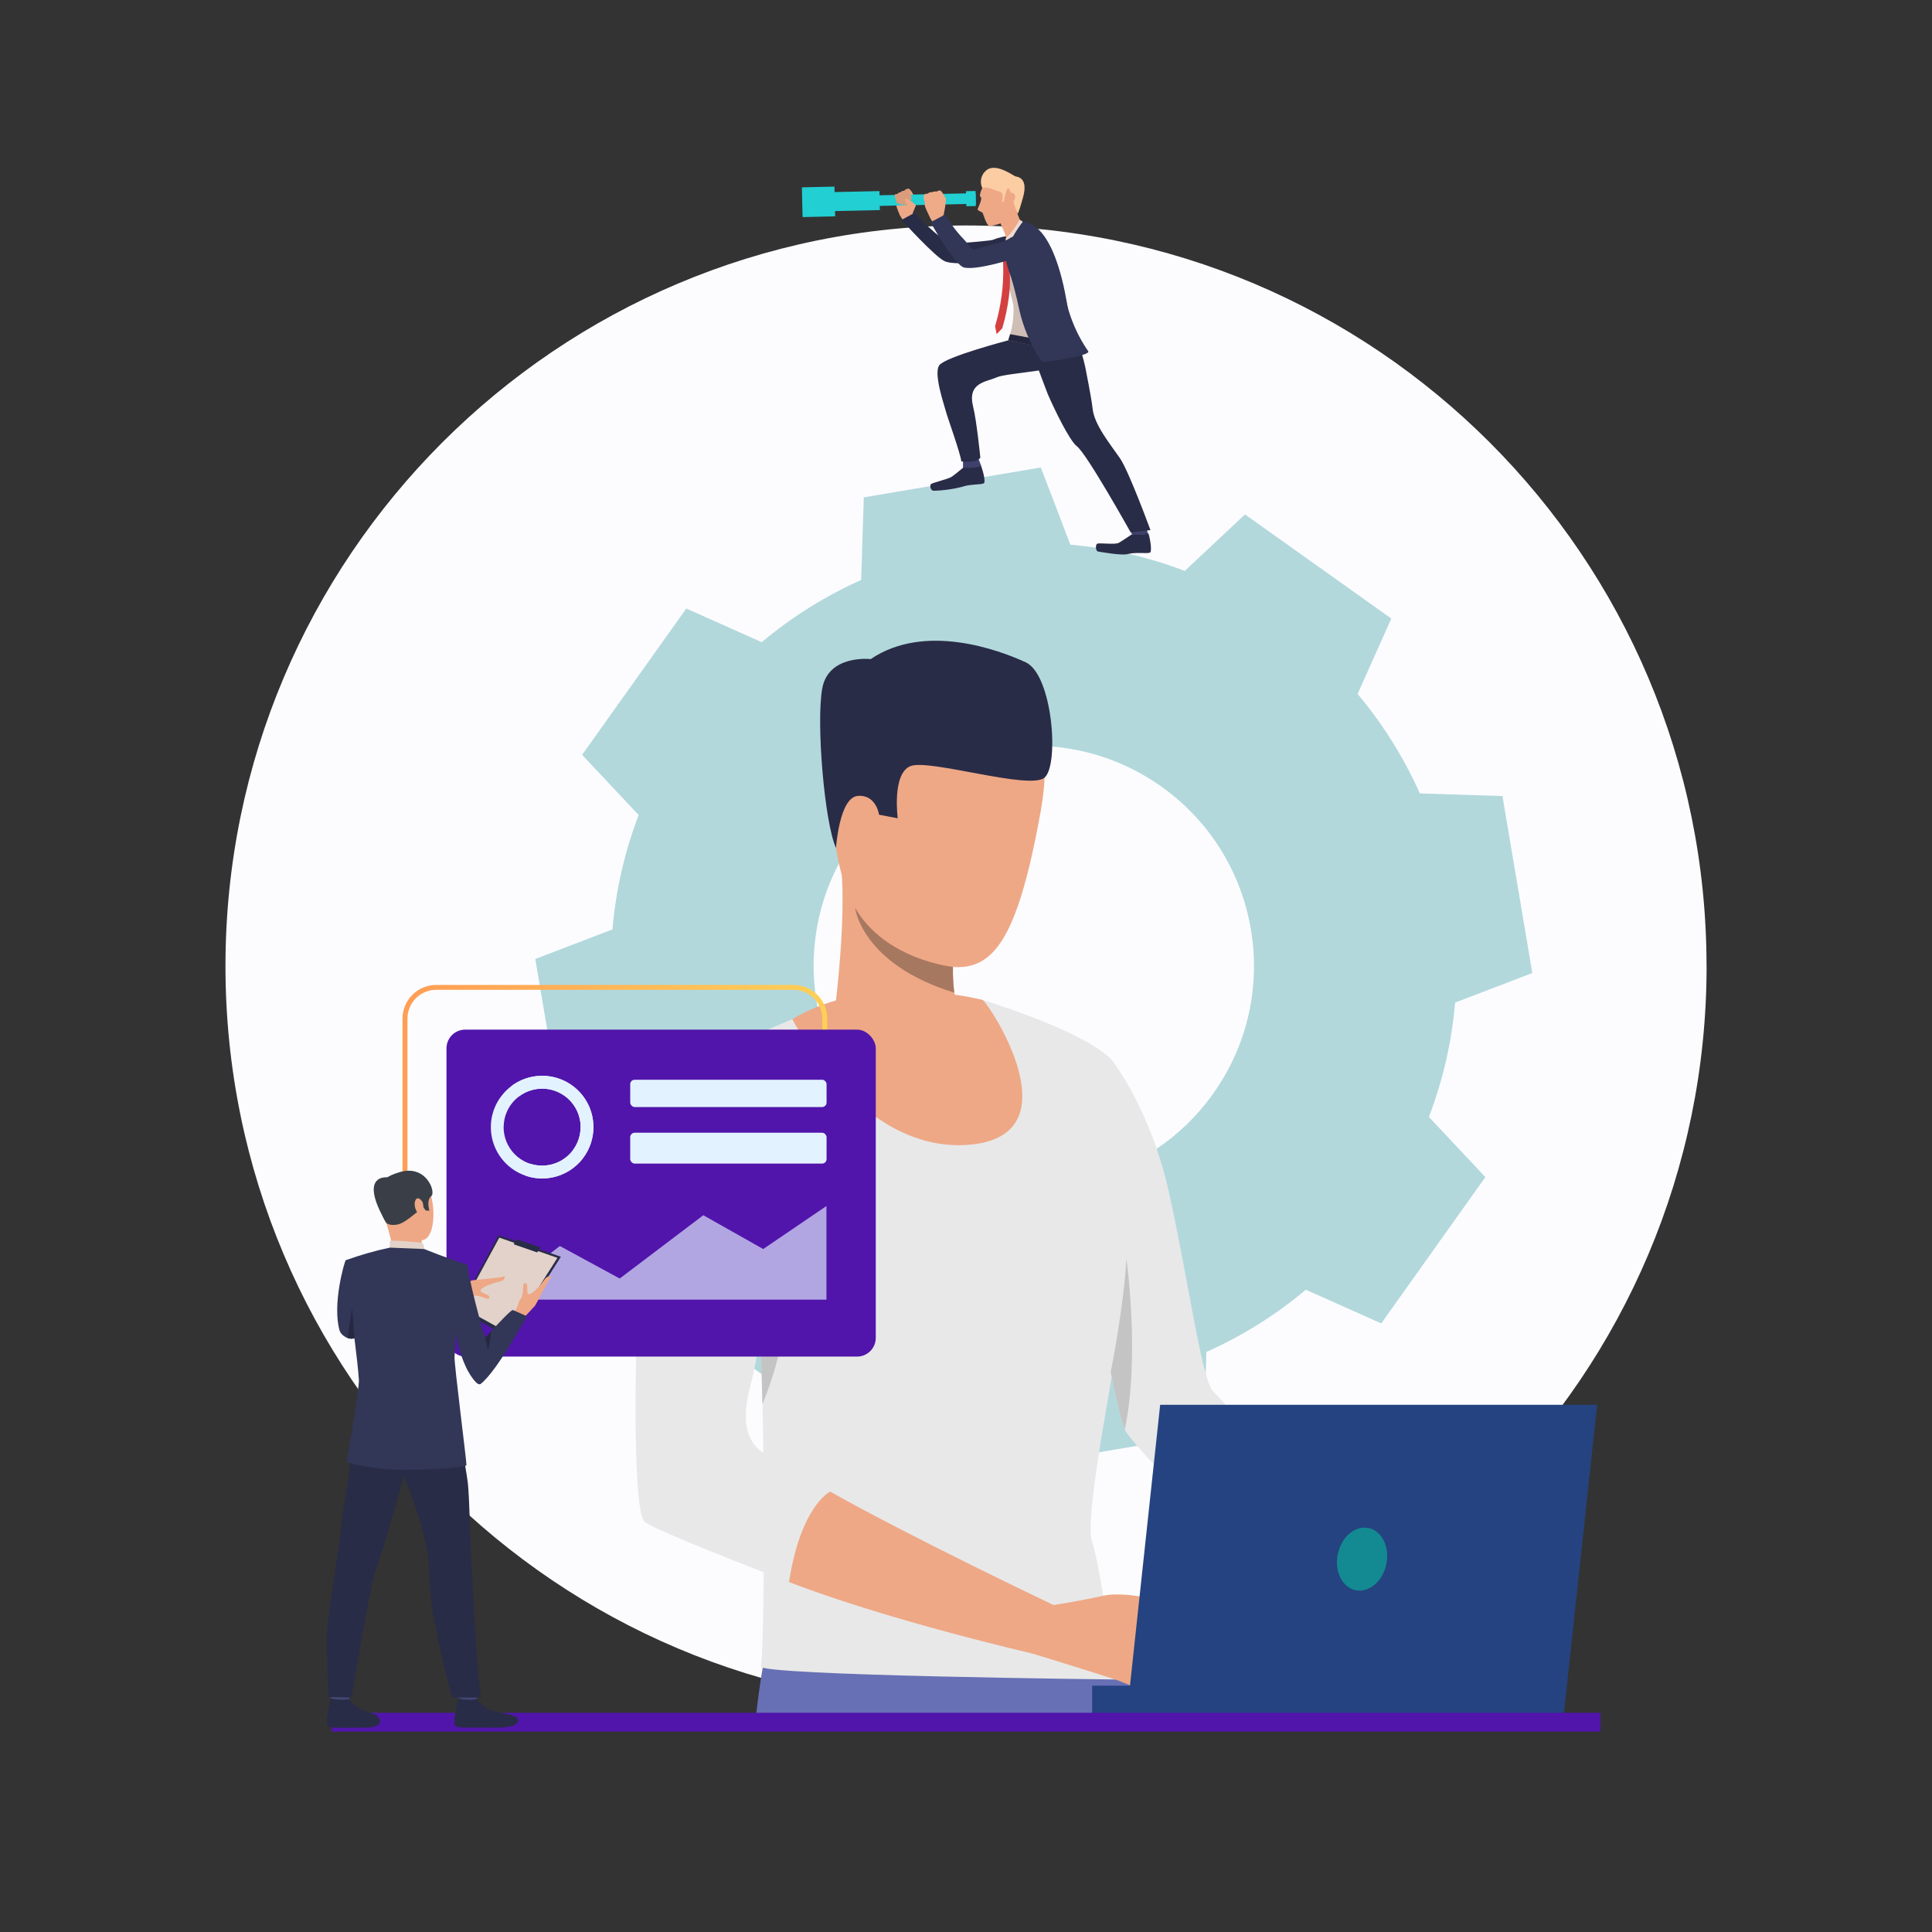 <?xml version="1.0" encoding="UTF-8"?>
<svg id="Layer_2" data-name="Layer 2" xmlns="http://www.w3.org/2000/svg" xmlns:xlink="http://www.w3.org/1999/xlink" viewBox="0 0 300 300">
  <rect x="0" y="0" width="300" height="300" fill="#333333" stroke="none"/>
  <defs>
    <style>
      .cls-1 {
        fill: url(#linear-gradient);
      }

      .cls-2 {
        fill: #6770b5;
      }

      .cls-3 {
        fill: #fcfcff;
      }

      .cls-4 {
        fill: #e3f2ff;
      }

      .cls-5 {
        fill: #eea886;
      }

      .cls-6 {
        fill: #e8e8e8;
      }

      .cls-7 {
        fill: #ead8cf;
      }

      .cls-8 {
        fill: #fccca2;
      }

      .cls-9 {
        fill: #eddad3;
      }

      .cls-10 {
        fill: #efaa88;
      }

      .cls-11 {
        fill: #323657;
      }

      .cls-12 {
        fill: #cfbeb6;
      }

      .cls-13 {
        fill: #a77860;
      }

      .cls-14 {
        fill: #d44040;
      }

      .cls-15 {
        fill: #c4c4c4;
      }

      .cls-16 {
        fill: #db9c7c;
      }

      .cls-17 {
        fill: #da9b5b;
      }

      .cls-18 {
        fill: #e2d2ca;
      }

      .cls-19 {
        fill: #252840;
      }

      .cls-20 {
        fill: #254380;
      }

      .cls-21, .cls-22 {
        fill: #138a92;
      }

      .cls-23 {
        fill: #22cfd2;
      }

      .cls-24 {
        fill: #23263d;
      }

      .cls-25 {
        fill: #424773;
      }

      .cls-26 {
        fill: #292c47;
      }

      .cls-27 {
        fill: #3a3f47;
      }

      .cls-28 {
        fill: #3d416b;
      }

      .cls-29 {
        fill: #5115ab;
      }

      .cls-22 {
        isolation: isolate;
        opacity: .32;
      }

      .cls-30 {
        opacity: .66;
      }
    </style>
    <linearGradient id="linear-gradient" x1="967.15" y1="-869.77" x2="967.89" y2="-869.77" gradientTransform="translate(-85324.07 -56427.36) scale(88.29 -65.08)" gradientUnits="userSpaceOnUse">
      <stop offset="0" stop-color="#ff9f55"/>
      <stop offset="1" stop-color="#ffd255"/>
    </linearGradient>
  </defs>
  <path id="Trazado_11218" data-name="Trazado 11218" class="cls-3" d="m265,150c0,63.51-51.48,115-114.99,115-63.51,0-115-51.48-115-114.99,0-63.51,51.48-115,114.99-115,0,0,0,0,0,0,63.51,0,114.99,51.48,114.99,114.99Z"/>
  <path id="Trazado_11832" data-name="Trazado 11832" class="cls-22" d="m221.88,173.44c2.18-5.7,3.55-11.68,4.07-17.76l11.99-4.59-2.32-13.74-2.32-13.74-12.83-.41c-2.48-5.57-5.74-10.77-9.66-15.44l5.23-11.71-11.36-8.09-11.36-8.08-9.35,8.77c-5.7-2.18-11.68-3.55-17.76-4.07l-4.59-11.99-13.75,2.32-13.74,2.32-.41,12.83c-5.57,2.48-10.77,5.74-15.44,9.66l-11.71-5.23-8.09,11.36-8.09,11.36,8.78,9.35c-2.18,5.7-3.55,11.68-4.07,17.76l-11.98,4.59,2.32,13.74,2.32,13.74,12.83.41c2.48,5.57,5.74,10.77,9.66,15.44l-5.23,11.71,11.36,8.08,11.36,8.08,9.35-8.77c5.7,2.18,11.68,3.55,17.76,4.07l4.59,11.99,13.74-2.32,13.74-2.32.41-12.83c5.57-2.48,10.77-5.74,15.44-9.66l11.71,5.23,8.08-11.36,8.09-11.36-8.78-9.35Zm-81.17,4.41c-15.38-10.95-18.98-32.29-8.03-47.67,10.95-15.38,32.29-18.98,47.67-8.03,15.38,10.95,18.98,32.29,8.03,47.67,0,0,0,0,0,0-10.95,15.38-32.29,18.98-47.67,8.03h0Z"/>
  <g id="Grupo_13569" data-name="Grupo 13569">
    <g id="Grupo_13406" data-name="Grupo 13406">
      <g id="Grupo_13405" data-name="Grupo 13405">
        <path id="Trazado_11834" data-name="Trazado 11834" class="cls-2" d="m117.13,268.56h59.58c-.11-.7-.21-1.79-.3-2.82-.57-6.21-.94-10.33-.94-10.33,0,0-48.86-24.22-54.22-8.3-1.72,5.11-2.94,11.5-3.78,18.63-.13,1.07-.25,2.16-.35,2.82Z"/>
      </g>
    </g>
    <g id="Grupo_13407" data-name="Grupo 13407">
      <path id="Trazado_11835" data-name="Trazado 11835" class="cls-6" d="m167.55,186.22s2.73,16.21,4.92,26.91h0c.89,4.34,1.7,7.78,2.19,8.86.63,1.36,5.74,6.85,12,13.3,10.99,11.31,25.5,25.55,25.5,25.55l5.68-10.77s-12.89-15.11-21.63-25.2c-4.05-4.67-7.2-8.26-7.78-8.77-1.83-1.64-3.95-17.74-6.93-31.01-2.98-13.27-8.96-20.61-8.96-20.61l-5,21.74Z"/>
    </g>
    <g id="Grupo_13408" data-name="Grupo 13408">
      <path id="Trazado_11836" data-name="Trazado 11836" class="cls-5" d="m186.67,235.3c10.99,11.31,25.5,25.55,25.5,25.55l5.68-10.77s-12.9-15.11-21.64-25.2c-2.68,1.31-7.6,4.45-9.54,10.42Z"/>
    </g>
    <g id="Grupo_13409" data-name="Grupo 13409">
      <path id="Trazado_11837" data-name="Trazado 11837" class="cls-6" d="m118.12,258.75c-.41,1.44,55.17,2.04,55.17,2.04,0,0-2.36-17.34-3.71-21.38s3.83-28.18,4.69-36.07c.69-6.31,2.43-34.54-1.73-38.85-4.35-4.51-20-9.23-20-9.23l-22.82.85c-2.21.47-4.38,1.16-6.46,2.04-2.69,1.25-18.09,6.73-20.59,14.43s15.37,32.43,15.37,32.43c0,0,.04,1.11.09,2.93h0c.07,2.43.17,6.12.27,10.13.12,5.19.22,10.9.22,15.07,0,9.81-.08,24.18-.49,25.62Z"/>
    </g>
    <g id="Grupo_13410" data-name="Grupo 13410">
      <path id="Trazado_11838" data-name="Trazado 11838" class="cls-5" d="m146.28,105.66s19.81-4.47,15.29,20.47-9.29,26.89-21.24,21.74c-11.95-5.15-10.88-21.14-11.48-28.97s11.12-12.96,17.44-13.24Z"/>
    </g>
    <g id="Grupo_13411" data-name="Grupo 13411">
      <path id="Trazado_11839" data-name="Trazado 11839" class="cls-5" d="m151.53,161.65s-8.77,9.3-22.64.85c0,0,3.1-20.16,1.47-29.98s18.09,15.21,18.09,15.21c-.26.14-.43,1.07-.47,2.41-.03,1.34.04,2.67.21,4,.41,3.26,1.42,6.71,3.34,7.51Z"/>
    </g>
    <g id="Grupo_13412" data-name="Grupo 13412">
      <path id="Trazado_11840" data-name="Trazado 11840" class="cls-5" d="m135.66,122.82c-.26-2.2-4.61-3.01-4.96.29s1.98,9.09,3.63,8.52,1.69-5.77,1.33-8.81Z"/>
    </g>
    <g id="Grupo_13413" data-name="Grupo 13413">
      <path id="Trazado_11841" data-name="Trazado 11841" class="cls-26" d="m129.81,131.69s.51-7.86,3.38-8.1c2.87-.25,3.31,2.92,3.31,2.92l2.9.55s-.92-6.89,1.95-8.09c2.87-1.2,18.56,3.79,20.86,1.77s1.22-15.99-2.94-17.9-15.65-6.19-24.06-.5c0,0-6.56-.75-7.53,4.55s.35,20.87,2.14,24.81Z"/>
    </g>
    <g id="Grupo_13414" data-name="Grupo 13414">
      <path id="Trazado_11842" data-name="Trazado 11842" class="cls-13" d="m148.18,154.14c-14.31-4.41-15.39-13.03-15.4-13.16,4.71,8.1,15.19,9.16,15.19,9.16-.03,1.34.04,2.67.21,4Z"/>
    </g>
    <g id="Grupo_13415" data-name="Grupo 13415">
      <path id="Trazado_11843" data-name="Trazado 11843" class="cls-5" d="m123.03,158.25s10.48,20.86,27.4,19.51c16.93-1.35,2.88-22.31,2.12-22.5-.85-.21-17.36-4.33-29.52,2.99Z"/>
    </g>
    <g id="Grupo_13416" data-name="Grupo 13416">
      <path id="Trazado_11844" data-name="Trazado 11844" class="cls-6" d="m100.04,236.23c.77.9,10.97,5,22.48,9.43h0c15.73,6.06,33.48,11.79,33.48,11.79l4.04-8.66s-18.59-10.1-31.15-17.18c-5.93-3.35-10.52-6.02-11.17-6.64-2.02-1.92-2.54-5-1.06-10.38s4.9-30.1,5.29-32.99-.96-10.58-8.18-10.96c-7.21-.38-10.88,1.65-10.88,1.65,0,0-1.81.75-3.16,18.26-1.35,17.5-1.53,43.56.29,45.68Z"/>
    </g>
    <g id="Grupo_13417" data-name="Grupo 13417">
      <path id="Trazado_11845" data-name="Trazado 11845" class="cls-15" d="m118.12,207.93h0c.07,2.43.17,6.12.27,10.13,7.04-17.26,2.97-31.02,2.9-31.26.76,4.69-3.12,20.9-3.17,21.13Z"/>
    </g>
    <g id="Grupo_13418" data-name="Grupo 13418">
      <path id="Trazado_11846" data-name="Trazado 11846" class="cls-15" d="m172.47,213.14h0c.89,4.34,1.7,7.78,2.19,8.86,2.4-11.64.24-26.54.24-26.54-.33,7.12-2.44,17.68-2.44,17.68Z"/>
    </g>
    <g id="Grupo_13419" data-name="Grupo 13419">
      <path id="Trazado_11847" data-name="Trazado 11847" class="cls-5" d="m122.52,245.66h0c15.73,6.06,37.93,11.13,37.93,11.13l3.14-7.56s-22.13-10.53-34.69-17.62c0,0-4.57,2.22-6.38,14.05Z"/>
    </g>
    <g id="Grupo_13421" data-name="Grupo 13421">
      <g id="Grupo_13420" data-name="Grupo 13420">
        <path id="Trazado_11848" data-name="Trazado 11848" class="cls-5" d="m163.59,249.23s4.61-.72,7.79-1.46c2.47-.57,8.59.22,10.15,1.8s6.52,12.59,7.46,13.27-.48,2.23-2.13,1.45c0,0-1.25,2.17-4.98.37s-6.53-3.1-8.49-3.79-13.34-4.19-13.34-4.19c0,0,.61-8.61,3.55-7.44Z"/>
      </g>
    </g>
    <g id="Grupo_13423" data-name="Grupo 13423">
      <g id="Grupo_13422" data-name="Grupo 13422">
        <path id="Trazado_11849" data-name="Trazado 11849" class="cls-5" d="m179.89,250.5c1.29.61,2.53,1.3,3.73,2.07.77.64,3.9,2.98,4.66,3.53s-1.14,2.12-6.74-.3-1.65-5.29-1.65-5.29Z"/>
      </g>
    </g>
    <g id="Grupo_13424" data-name="Grupo 13424">
      <path id="Trazado_11850" data-name="Trazado 11850" class="cls-20" d="m180.15,218.14l-5.15,47.93h67.85l5.15-47.93h-67.85Z"/>
    </g>
    <g id="Grupo_13425" data-name="Grupo 13425">
      <rect id="Rectángulo_887" data-name="Rectángulo 887" class="cls-20" x="169.59" y="261.75" width="11.33" height="4.31"/>
    </g>
    <g id="Grupo_13426" data-name="Grupo 13426">
      <rect id="Rectángulo_888" data-name="Rectángulo 888" class="cls-29" x="51.47" y="265.96" width="197.05" height="2.92"/>
    </g>
    <g id="Grupo_13427" data-name="Grupo 13427">
      <path id="Trazado_11851" data-name="Trazado 11851" class="cls-21" d="m207.73,241.33c-.55,2.67.7,5.18,2.78,5.6s4.21-1.39,4.76-4.06-.7-5.18-2.78-5.6-4.21,1.39-4.75,4.06Z"/>
    </g>
  </g>
  <g id="Grupo_13488" data-name="Grupo 13488">
    <g id="Grupo_13429" data-name="Grupo 13429">
      <g id="Grupo_13428" data-name="Grupo 13428">
        <path id="Trazado_11852" data-name="Trazado 11852" class="cls-5" d="m141.69,33.17s.44-1.05.51-1.23c.03-.43-.04-.85-.2-1.25-.15-.48-.4-.93-.75-1.3-.13-.07-.29-.08-.44-.03-.16.06-.31.16-.42.29-.21-.02-.41.06-.55.22-.22,0-.41.12-.5.31,0,0-.33-.02-.43.24.05.23.08.47.09.71.13.76.36,1.5.7,2.2,0,0,.49,1.02,1.99-.17Z"/>
      </g>
    </g>
    <g id="Grupo_13431" data-name="Grupo 13431">
      <g id="Grupo_13430" data-name="Grupo 13430">
        <path id="Trazado_11853" data-name="Trazado 11853" class="cls-5" d="m152.68,28.88s-.8,1.48-.4,1.71c.33.19-.38,1.64-.47,1.87s.59.41.74.56.58,2.03,1.14,2.08c1.37-.19,2.67-.72,3.79-1.54.69-.72,1.26-3.96.8-5.33s-4.18-1.93-5.58.65Z"/>
      </g>
    </g>
    <g id="Grupo_13433" data-name="Grupo 13433">
      <g id="Grupo_13432" data-name="Grupo 13432">
        <path id="Trazado_11854" data-name="Trazado 11854" class="cls-8" d="m152.53,29.2c-.46-.97-.19-2.12.66-2.78,1.48-1.18,4.2.9,4.5.97s2.02.19,1.17,3.25c-.76,2.73-.86,2.57-.86,2.57-.22-.57-.51-1.11-.88-1.59-.5-.23-1.05-.33-1.59-.27,0,0,.52-1.38-.29-1.58s-1.89-.88-2.71-.58Z"/>
      </g>
    </g>
    <g id="Grupo_13435" data-name="Grupo 13435">
      <g id="Grupo_13434" data-name="Grupo 13434">
        <path id="Trazado_11855" data-name="Trazado 11855" class="cls-5" d="m156.4,30.57c.07-.19.3-1,1-.52s-.44,2.02-.56,2.03-1.05.09-.45-1.51Z"/>
      </g>
    </g>
    <g id="Grupo_13436" data-name="Grupo 13436">
      <path id="Trazado_11856" data-name="Trazado 11856" class="cls-13" d="m155.37,34.7s.07.15.17.38c.04.1.09.21.14.33.69-.44,1.27-1.04,1.68-1.75-.64.4-1.3.75-1.99,1.04Z"/>
    </g>
    <g id="Grupo_13441" data-name="Grupo 13441">
      <g id="Grupo_13437" data-name="Grupo 13437">
        <rect id="Rectángulo_889" data-name="Rectángulo 889" class="cls-23" x="131.78" y="30.21" width="19.73" height="1.65" transform="translate(-.66 3.17) rotate(-1.28)"/>
      </g>
      <g id="Grupo_13438" data-name="Grupo 13438">
        <rect id="Rectángulo_890" data-name="Rectángulo 890" class="cls-23" x="150.03" y="29.66" width="1.48" height="2.34" transform="translate(-.65 3.36) rotate(-1.27)"/>
      </g>
      <g id="Grupo_13439" data-name="Grupo 13439">
        <rect id="Rectángulo_891" data-name="Rectángulo 891" class="cls-23" x="128.97" y="29.75" width="7.63" height="2.95" transform="translate(-.67 2.98) rotate(-1.28)"/>
      </g>
      <g id="Grupo_13440" data-name="Grupo 13440">
        <rect id="Rectángulo_892" data-name="Rectángulo 892" class="cls-23" x="124.57" y="29.04" width="5.06" height="4.62" transform="translate(-.69 2.93) rotate(-1.32)"/>
      </g>
    </g>
    <g id="Grupo_13443" data-name="Grupo 13443">
      <g id="Grupo_13442" data-name="Grupo 13442">
        <path id="Trazado_11857" data-name="Trazado 11857" class="cls-10" d="m143.47,30.29c-.04.15-.06.3-.05.46,0,0,.07.27.12.47.01.05.02.1.03.15,0,.28.03.57.12.84.13.35.71,1.55.71,1.55l1.11-.31h1c.19-.84.32-1.7.38-2.56,0-.03-.02-.06-.03-.1-.1-.21-.22-.41-.36-.6-.02-.05-.31-.56-.48-.59-.19-.05-.39,0-.53.14-.25-.04-.5,0-.74.1-.26-.04-.52.05-.7.23,0,0-.44-.02-.57.21Z"/>
      </g>
    </g>
    <g id="Grupo_13445" data-name="Grupo 13445">
      <g id="Grupo_13444" data-name="Grupo 13444">
        <path id="Trazado_11858" data-name="Trazado 11858" class="cls-16" d="m141.3,29.54s.39,1.46.16,1.55c-.12.06-.25.05-.37-.01l-.11.67c-.13.17-.38.21-.55.08-.05-.04-.09-.09-.12-.15,0,0-.26.41-.55-.09,0,0-.3.19-.46-.01-.18-.42-.31-.87-.38-1.32.1-.14.29-.17.43-.07.09-.2.29-.32.5-.31.13-.17.34-.25.55-.22,0,0,.38-.54.86-.26,0,0,.03.09.05.15Z"/>
      </g>
    </g>
    <g id="Grupo_13447" data-name="Grupo 13447">
      <g id="Grupo_13446" data-name="Grupo 13446">
        <path id="Trazado_11859" data-name="Trazado 11859" class="cls-5" d="m142.2,31.9c-.36-.41-.79-.75-1.26-1.02-.13-.06-.26-.09-.36,0s-.09.37.2.72c.21.29.37.6.49.93,0,0,.4.27.94-.63Z"/>
      </g>
    </g>
    <g id="Grupo_13448" data-name="Grupo 13448">
      <path id="Trazado_11860" data-name="Trazado 11860" class="cls-5" d="m139.65,33.22c.32.74.84,1.37,1.49,1.84,1.15.87,1.06-.92,1.06-.92-.2-.33-.36-.68-.47-1.05,0-.24-2.08.13-2.08.13Z"/>
    </g>
    <g id="Grupo_13450" data-name="Grupo 13450">
      <g id="Grupo_13449" data-name="Grupo 13449">
        <path id="Trazado_11861" data-name="Trazado 11861" class="cls-26" d="m146.76,40.59c-1.46-.56-6.77-6.44-6.77-6.44l1.99-1.09c1.37,1.47,2.86,2.84,4.44,4.09.65.35,1.37.56,2.1.62.16.05,5.11-.38,5.56-.5.98-.39,2.02-.63,3.08-.71.66.07,1.24.49,1.51,1.1.19,2.62-3.83,2.61-3.83,2.61,0,0-6.03,1.11-8.09.32Z"/>
      </g>
    </g>
    <g id="Grupo_13454" data-name="Grupo 13454">
      <g id="Grupo_13453" data-name="Grupo 13453">
        <g id="Grupo_13452" data-name="Grupo 13452">
          <g id="Grupo_13451" data-name="Grupo 13451">
            <path id="Trazado_11862" data-name="Trazado 11862" class="cls-26" d="m149.68,72.52s-1.27,1.07-1.87,1.49-3.06.92-3.27,1.19,0,1,.43,1.01c1.51-.04,3-.25,4.46-.62.97-.4,2.92-.32,3.32-.53s-.25-2.42-.49-2.9-2.58.36-2.58.36Z"/>
          </g>
        </g>
      </g>
    </g>
    <g id="Grupo_13458" data-name="Grupo 13458">
      <g id="Grupo_13457" data-name="Grupo 13457">
        <g id="Grupo_13456" data-name="Grupo 13456">
          <g id="Grupo_13455" data-name="Grupo 13455">
            <path id="Trazado_11863" data-name="Trazado 11863" class="cls-28" d="m149.54,71.54v1.1s2.18.11,2.81-.3l-.43-1.18-2.37.37Z"/>
          </g>
        </g>
      </g>
    </g>
    <g id="Grupo_13462" data-name="Grupo 13462">
      <g id="Grupo_13461" data-name="Grupo 13461">
        <g id="Grupo_13460" data-name="Grupo 13460">
          <g id="Grupo_13459" data-name="Grupo 13459">
            <path id="Trazado_11864" data-name="Trazado 11864" class="cls-26" d="m175.74,82.98s-1.38.94-2,1.3-3.19-.07-3.42.18-.2,1.14.22,1.19,3.65.67,4.66.37,2.94-.03,3.35-.2-.01-2.43-.21-2.93-2.61.11-2.61.11Z"/>
          </g>
        </g>
      </g>
    </g>
    <g id="Grupo_13466" data-name="Grupo 13466">
      <g id="Grupo_13465" data-name="Grupo 13465">
        <g id="Grupo_13464" data-name="Grupo 13464">
          <g id="Grupo_13463" data-name="Grupo 13463">
            <path id="Trazado_11865" data-name="Trazado 11865" class="cls-28" d="m175.56,82.05l.18.92s1.94.23,2.49-.1l-.21-.96-2.47.14Z"/>
          </g>
        </g>
      </g>
    </g>
    <g id="Grupo_13467" data-name="Grupo 13467">
      <path id="Trazado_11866" data-name="Trazado 11866" class="cls-26" d="m159.83,53.4c.19.62.66,1.94,1.18,3.33.11.31.23.62.35.93.69,1.87,1.36,3.59,1.36,3.59,1,2.3,3.36,7.19,4.5,8.05,1.54,1.16,8.35,13.37,8.35,13.37l3.07-.36s-3.34-9.13-4.73-11.15c-1.55-2.25-3.99-5.2-4.25-7.71-.16-1.57-1.14-6.45-1.14-6.45,0,0-1.14-5.47-3.6-9.05-.61-.89-5.09,5.44-5.09,5.44Z"/>
    </g>
    <g id="Grupo_13469" data-name="Grupo 13469">
      <g id="Grupo_13468" data-name="Grupo 13468">
        <path id="Trazado_11867" data-name="Trazado 11867" class="cls-26" d="m156.55,52.85s-9.75,2.55-10.7,3.87.86,6.43,1,7.07,2.35,6.76,2.42,7.86c0,0,2.28.29,2.96-.57,0,0-.58-5.78-1.11-7.87-.97-3.83,1.97-3.87,3.65-4.62s11.17-1.05,11.02-2.69c-.1-1.14-.54-4.18-.54-4.18,0,0-1.66-1.34-8.69,1.11Z"/>
      </g>
    </g>
    <g id="Grupo_13471" data-name="Grupo 13471">
      <g id="Grupo_13470" data-name="Grupo 13470">
        <path id="Trazado_11868" data-name="Trazado 11868" class="cls-12" d="m156.74,35.81c-.5,1.42-.82,2.9-.96,4.4,0,1.6,1.49,6.41,1.59,7.29.08,1.82-.19,3.64-.82,5.35l8.81,1.69c.16-1.85.23-3.71.21-5.57-.07-2.46-.51-4.9-1.3-7.24-.89-3.01-2.82-5.6-5.45-7.3l-2.09,1.38Z"/>
      </g>
    </g>
    <g id="Grupo_13473" data-name="Grupo 13473">
      <g id="Grupo_13472" data-name="Grupo 13472">
        <path id="Trazado_11869" data-name="Trazado 11869" class="cls-5" d="m155.37,34.7s.07.15.17.38c.04.1.09.21.14.33.04.09.08.19.12.29.26.58.46,1.18.59,1.8.08.72,2.1-3.06,2.1-3.06-.65-1.52-1.19-3.08-1.61-4.68-.67-2.54-1.51,4.93-1.51,4.93Z"/>
      </g>
    </g>
    <g id="Grupo_13475" data-name="Grupo 13475">
      <g id="Grupo_13474" data-name="Grupo 13474">
        <path id="Trazado_11870" data-name="Trazado 11870" class="cls-9" d="m158.35,34.1c-.59,1.09-1.33,2.08-2.21,2.96l.26,1.45,2.42-4.08-.48-.32Z"/>
      </g>
    </g>
    <g id="Grupo_13476" data-name="Grupo 13476">
      <path id="Trazado_11871" data-name="Trazado 11871" class="cls-24" d="m156.55,52.85s.25-.77.3-.96l8.6,1.6-.08,1.05s-6.29-1.13-8.82-1.69Z"/>
    </g>
    <g id="Grupo_13477" data-name="Grupo 13477">
      <path id="Trazado_11872" data-name="Trazado 11872" class="cls-11" d="m165.19,44.64c.45,3.56,1.75,6.95,3.79,9.9.41.6-4.71,1.37-4.71,1.37l.92-11.28Z"/>
    </g>
    <g id="Grupo_13478" data-name="Grupo 13478">
      <path id="Trazado_11873" data-name="Trazado 11873" class="cls-10" d="m144.38,33.76c.34.61.75,1.18,1.21,1.71.82.96,1.17-1.05,1.17-1.05l-.28-.96c-.7-.29-1.51-.18-2.11.3Z"/>
    </g>
    <g id="Grupo_13483" data-name="Grupo 13483">
      <g id="Grupo_13480" data-name="Grupo 13480">
        <g id="Grupo_13479" data-name="Grupo 13479">
          <path id="Trazado_11874" data-name="Trazado 11874" class="cls-14" d="m155.79,37.81c-.16.41-.25.84-.28,1.28.3.14.65.16.96.04-.15-.47-.38-.92-.68-1.32Z"/>
        </g>
      </g>
      <g id="Grupo_13482" data-name="Grupo 13482">
        <g id="Grupo_13481" data-name="Grupo 13481">
          <path id="Trazado_11875" data-name="Trazado 11875" class="cls-14" d="m156.25,39.02c.59,2.26.73,4.61.43,6.92-.21,1.71-.56,3.39-1.05,5.04l-.88.91-.23-1.25c.91-3.03,1.34-6.19,1.26-9.36-.04-.85-.07-2.46-.07-2.46l.55.2Z"/>
        </g>
      </g>
    </g>
    <g id="Grupo_13485" data-name="Grupo 13485">
      <g id="Grupo_13484" data-name="Grupo 13484">
        <path id="Trazado_11876" data-name="Trazado 11876" class="cls-11" d="m156.42,41.36c.19.53.37,1.07.55,1.61h0c.37,1.19.69,2.39.96,3.57.1.42.18.83.27,1.24.65,3.02,1.87,5.89,3.6,8.44,0,0,3.91-.31,4.82-.96-.21-3.7-.71-7.39-1.5-11.01-.1-.42-.2-.83-.31-1.25h0c-1.15-4.35-3-8.27-5.97-8.58-.06.07-3.43,4.14-2.41,6.94Z"/>
      </g>
    </g>
    <g id="Grupo_13487" data-name="Grupo 13487">
      <g id="Grupo_13486" data-name="Grupo 13486">
        <path id="Trazado_11877" data-name="Trazado 11877" class="cls-11" d="m149.77,41.56c-1.54-.28-5.27-7.05-5.27-7.05l2.32-1.23c.68,1.29,1.53,2.48,2.53,3.55.68.67,1.56,1.9,1.72,1.92s4.76-1.24,5.18-1.44c.9-.57,1.87-.99,2.9-1.26.67-.05,1.31.25,1.69.8.67,2.54-3.29,3.27-3.29,3.27,0,0-5.61,1.84-7.77,1.44Z"/>
      </g>
    </g>
  </g>
  <g id="Grupo_13570" data-name="Grupo 13570">
    <g id="Grupo_13570-2" data-name="Grupo 13570-2">
      <g id="Grupo_13404" data-name="Grupo 13404">
        <g id="Grupo_13403" data-name="Grupo 13403">
          <g id="Grupo_13402" data-name="Grupo 13402">
            <g id="Grupo_13401" data-name="Grupo 13401">
              <path id="Trazado_11833" data-name="Trazado 11833" class="cls-1" d="m123.21,201.55h-55.47c-2.89,0-5.23-2.35-5.24-5.24v-38.14c0-2.89,2.35-5.23,5.24-5.23h55.47c2.89,0,5.23,2.34,5.24,5.23v38.14c0,2.89-2.35,5.23-5.24,5.24Zm-55.47-47.85c-2.47,0-4.47,2-4.47,4.47v38.14c0,2.47,2.01,4.47,4.47,4.47h55.47c2.47,0,4.47-2,4.47-4.47v-38.14c0-2.47-2-4.47-4.47-4.47h-55.47Z"/>
            </g>
          </g>
        </g>
      </g>
      <rect id="Rectángulo_893" data-name="Rectángulo 893" class="cls-29" x="69.33" y="159.88" width="66.66" height="50.77" rx="2.91" ry="2.91"/>
      <g id="Grupo_13492" data-name="Grupo 13492">
        <g id="Grupo_13491" data-name="Grupo 13491">
          <g id="Grupo_13490" data-name="Grupo 13490">
            <g id="Grupo_13489" data-name="Grupo 13489">
              <rect id="Rectángulo_894" data-name="Rectángulo 894" class="cls-4" x="97.86" y="167.66" width="30.49" height="4.24" rx=".69" ry=".69"/>
            </g>
          </g>
        </g>
      </g>
      <g id="Grupo_13496" data-name="Grupo 13496">
        <g id="Grupo_13495" data-name="Grupo 13495">
          <g id="Grupo_13494" data-name="Grupo 13494">
            <g id="Grupo_13493" data-name="Grupo 13493">
              <rect id="Rectángulo_895" data-name="Rectángulo 895" class="cls-4" x="97.86" y="175.89" width="30.49" height="4.79" rx=".69" ry=".69"/>
            </g>
          </g>
        </g>
      </g>
      <g id="Grupo_13517" data-name="Grupo 13517">
        <g id="Grupo_13500" data-name="Grupo 13500">
          <g id="Grupo_13499" data-name="Grupo 13499">
            <g id="Grupo_13498" data-name="Grupo 13498">
              <g id="Grupo_13497" data-name="Grupo 13497">
                <path id="Trazado_11878" data-name="Trazado 11878" class="cls-4" d="m81.63,182.57c4.17,1.41,8.69-.83,10.1-5,.27-.79.41-1.62.42-2.45,0-.18,0-.36-.01-.53-.24-4.39-4-7.76-8.39-7.52-4.39.24-7.76,4-7.52,8.39.18,3.25,2.32,6.07,5.4,7.11Zm-3.42-7.63c.04-3.3,2.76-5.94,6.06-5.89,2.48.03,4.68,1.6,5.53,3.93h0c.2.56.32,1.13.35,1.72,0,.13,0,.27,0,.4-.04,3.3-2.75,5.94-6.05,5.9-3.3-.04-5.94-2.75-5.9-6.05h0Z"/>
              </g>
            </g>
          </g>
        </g>
        <g id="Grupo_13504" data-name="Grupo 13504">
          <g id="Grupo_13503" data-name="Grupo 13503">
            <g id="Grupo_13502" data-name="Grupo 13502">
              <g id="Grupo_13501" data-name="Grupo 13501">
                <path id="Trazado_11879" data-name="Trazado 11879" class="cls-4" d="m88.91,178.68l1.58,1.22c-2.08,2.69-5.64,3.76-8.85,2.67l.64-1.89c2.41.82,5.08.01,6.64-2h0Z"/>
              </g>
            </g>
          </g>
        </g>
        <g id="Grupo_13508" data-name="Grupo 13508">
          <g id="Grupo_13507" data-name="Grupo 13507">
            <g id="Grupo_13506" data-name="Grupo 13506">
              <g id="Grupo_13505" data-name="Grupo 13505">
                <path id="Trazado_11880" data-name="Trazado 11880" class="cls-4" d="m90.15,174.69l1.99-.11c0,.18.01.35.01.53-.02,1.73-.6,3.41-1.67,4.78l-1.58-1.22c.8-1.03,1.24-2.28,1.25-3.58,0-.13,0-.27,0-.4Z"/>
              </g>
            </g>
          </g>
        </g>
        <g id="Grupo_13512" data-name="Grupo 13512">
          <g id="Grupo_13511" data-name="Grupo 13511">
            <g id="Grupo_13510" data-name="Grupo 13510">
              <g id="Grupo_13509" data-name="Grupo 13509">
                <path id="Trazado_11881" data-name="Trazado 11881" class="cls-4" d="m90.15,174.69c-.03-.59-.15-1.16-.35-1.71h0s1.87-.68,1.87-.68c.27.74.42,1.51.46,2.29l-1.99.11Z"/>
              </g>
            </g>
          </g>
        </g>
        <g id="Grupo_13516" data-name="Grupo 13516">
          <g id="Grupo_13515" data-name="Grupo 13515">
            <g id="Grupo_13514" data-name="Grupo 13514">
              <g id="Grupo_13513" data-name="Grupo 13513">
                <path id="Trazado_11882" data-name="Trazado 11882" class="cls-4" d="m79.4,168.65c3.52-2.65,8.52-1.94,11.16,1.58.47.63.85,1.33,1.12,2.07l-1.87.68h0c-1.13-3.11-4.56-4.7-7.66-3.58-.57.21-1.1.5-1.58.86l-1.17-1.62Z"/>
              </g>
            </g>
          </g>
        </g>
      </g>
      <g id="Grupo_13519" data-name="Grupo 13519" class="cls-30">
        <g id="Grupo_13518" data-name="Grupo 13518">
          <path id="Trazado_11883" data-name="Trazado 11883" class="cls-4" d="m76.22,201.81l10.71-8.33,9.3,5.05,12.98-9.83,9.3,5.25,9.82-6.68v14.54h-52.12Z"/>
        </g>
      </g>
      <g id="Grupo_13568" data-name="Grupo 13568">
        <g id="Grupo_13521" data-name="Grupo 13521">
          <g id="Grupo_13520" data-name="Grupo 13520">
            <path id="Trazado_11884" data-name="Trazado 11884" class="cls-26" d="m71.16,203.35l7.95,4.37,7.98-12.57-9.66-3.35-6.28,11.55Z"/>
          </g>
        </g>
        <g id="Grupo_13523" data-name="Grupo 13523">
          <g id="Grupo_13522" data-name="Grupo 13522">
            <path id="Trazado_11885" data-name="Trazado 11885" class="cls-18" d="m71.66,202.98l7.43,4.09,7.47-11.75-9.03-3.14-5.87,10.8Z"/>
          </g>
        </g>
        <g id="Grupo_13525" data-name="Grupo 13525">
          <g id="Grupo_13524" data-name="Grupo 13524">
            <path id="Trazado_11886" data-name="Trazado 11886" class="cls-5" d="m68.94,200.78s1.38-.66,1.99-1.01,2.17-.82,2.3-.93,4.63-.39,4.91-.63.54.55-.63.81-2.79.88-2.88,1.34,1.2.56,1.33.94-.04.29-.22.37-1.53-.66-2.13-.45-1.49-.08-1.95.07-2.66.9-2.66.9l-.05-1.41Z"/>
          </g>
        </g>
        <g id="Grupo_13527" data-name="Grupo 13527">
          <g id="Grupo_13526" data-name="Grupo 13526">
            <path id="Trazado_11887" data-name="Trazado 11887" class="cls-7" d="m71.44,201.76l.71-.27s-.89-2.09-1.28-2.03c-.34.05-.67.12-1,.21l1.57,2.09Z"/>
          </g>
        </g>
        <g id="Grupo_13529" data-name="Grupo 13529">
          <g id="Grupo_13528" data-name="Grupo 13528">
            <path id="Trazado_11888" data-name="Trazado 11888" class="cls-17" d="m71.6,202.12c-.09-.07-1.51-2.8-1.51-2.8l-3.04.41,1.64,3.24,2.91-.85Z"/>
          </g>
        </g>
        <g id="Grupo_13531" data-name="Grupo 13531">
          <g id="Grupo_13530" data-name="Grupo 13530">
            <path id="Trazado_11889" data-name="Trazado 11889" class="cls-5" d="m79.5,206.15s1.16-1.05,1.73-1.49,1.62-1.72,1.77-1.8,2.17-4.21,2.5-4.38-.31-.72-1.01.28-1.92,2.29-2.38,2.2-.06-1.35-.37-1.62-.29-.08-.44.06.03,1.7-.4,2.18-.51,1.44-.83,1.81-1.88,2.16-1.88,2.16l1.31.6Z"/>
          </g>
        </g>
        <g id="Grupo_13533" data-name="Grupo 13533">
          <g id="Grupo_13532" data-name="Grupo 13532">
            <path id="Trazado_11890" data-name="Trazado 11890" class="cls-25" d="m54.46,262.08s-.25,1.75-.28,2.01-2.8-.15-2.8-.15l-.22-2.08s2.96-.02,3.3.22Z"/>
          </g>
        </g>
        <g id="Grupo_13535" data-name="Grupo 13535">
          <g id="Grupo_13534" data-name="Grupo 13534">
            <path id="Trazado_11891" data-name="Trazado 11891" class="cls-26" d="m54.21,263.86c.49.59,1.07,1.1,1.72,1.51.85.46,2.18.64,2.68,1.11.36.34,1.32,1.82-2.2,1.79s-5.22.21-5.6-.36.55-4.18.55-4.18c.93.22,1.9.26,2.85.12Z"/>
          </g>
        </g>
        <g id="Grupo_13537" data-name="Grupo 13537">
          <g id="Grupo_13536" data-name="Grupo 13536">
            <path id="Trazado_11892" data-name="Trazado 11892" class="cls-25" d="m74.28,262.08s-.25,1.75-.28,2.01-2.8-.15-2.8-.15l-.22-2.08s2.96-.02,3.31.22Z"/>
          </g>
        </g>
        <g id="Grupo_13539" data-name="Grupo 13539">
          <g id="Grupo_13538" data-name="Grupo 13538">
            <path id="Trazado_11893" data-name="Trazado 11893" class="cls-26" d="m74.03,263.86c.49.59,1.08,1.1,1.72,1.51.85.46,3.97.83,4.47,1.31.36.34.96,1.72-3.99,1.59-3.52-.09-5.22.21-5.59-.36s.54-4.18.54-4.18c.93.24,1.9.28,2.85.12Z"/>
          </g>
        </g>
        <g id="Grupo_13541" data-name="Grupo 13541">
          <g id="Grupo_13540" data-name="Grupo 13540">
            <path id="Trazado_11894" data-name="Trazado 11894" class="cls-26" d="m56.75,217.23s-2.6,4.13-2.41,7.86-.94,7.81-1.33,11.71c-.44,4.35-2.22,14.64-2.28,16.96s.28,9.75.28,9.75l3.57.08s2.99-17.99,3.77-19.83,4.62-14.93,4.75-16.39-6.34-10.15-6.34-10.15Z"/>
          </g>
        </g>
        <g id="Grupo_13543" data-name="Grupo 13543">
          <g id="Grupo_13542" data-name="Grupo 13542">
            <path id="Trazado_11895" data-name="Trazado 11895" class="cls-26" d="m70.43,217.78s1.96,10.23,2.22,12.52c.26,2.28.43,11.06.56,12.48s.86,18.69,1.55,20.81h-4.56s-3.5-12.55-3.5-18.48-2.7-12.91-4.45-16.82-5.74-4.01-6.81-11.28c0,0,13.54-1.53,14.99.77Z"/>
          </g>
        </g>
        <g id="Grupo_13545" data-name="Grupo 13545">
          <g id="Grupo_13544" data-name="Grupo 13544">
            <path id="Trazado_11896" data-name="Trazado 11896" class="cls-5" d="m61.09,182.5s3.49-1.3,5.1,1.35,1.45,7.97-.3,8.63-4.4.31-5.3-1.35c-.98-1.74-1.55-3.68-1.67-5.67.11-1.32.95-2.47,2.18-2.96Z"/>
          </g>
        </g>
        <g id="Grupo_13547" data-name="Grupo 13547">
          <g id="Grupo_13546" data-name="Grupo 13546">
            <path id="Trazado_11897" data-name="Trazado 11897" class="cls-5" d="m65.5,192.6c-.08.47-.05.95.1,1.41.24.46-4.52.48-4.52.48-.25-1.58-.63-3.13-1.12-4.66-.73-2.13,5.54,2.77,5.54,2.77Z"/>
          </g>
        </g>
        <g id="Grupo_13549" data-name="Grupo 13549">
          <g id="Grupo_13548" data-name="Grupo 13548">
            <path id="Trazado_11898" data-name="Trazado 11898" class="cls-27" d="m59.96,189.83s.33.54,1.67.33,2.98-1.99,3.54-2.19.57-.52.57-.52l.35.51.6.04s-.54-1.6.27-2.25-.85-5.16-5.15-3.66c0,0-3.3.91-3.18,2.79s.6,4.02,1.34,4.95Z"/>
          </g>
        </g>
        <g id="Grupo_13551" data-name="Grupo 13551">
          <g id="Grupo_13550" data-name="Grupo 13550">
            <path id="Trazado_11899" data-name="Trazado 11899" class="cls-18" d="m65.88,193.95s-.02-.89-.42-.97-4.44-.47-4.93-.28v1.03s.95.59,5.35.22Z"/>
          </g>
        </g>
        <g id="Grupo_13553" data-name="Grupo 13553">
          <g id="Grupo_13552" data-name="Grupo 13552">
            <path id="Trazado_11900" data-name="Trazado 11900" class="cls-5" d="m65.64,186.76c-.07-.31-.88-1.21-1.18-.25s.46,2.26.9,2.15.48-1.1.29-1.9Z"/>
          </g>
        </g>
        <g id="Grupo_13555" data-name="Grupo 13555">
          <g id="Grupo_13554" data-name="Grupo 13554">
            <path id="Trazado_11901" data-name="Trazado 11901" class="cls-11" d="m81.89,204.43h0s.04.01,0,0Z"/>
          </g>
        </g>
        <g id="Grupo_13557" data-name="Grupo 13557">
          <g id="Grupo_13556" data-name="Grupo 13556">
            <path id="Trazado_11902" data-name="Trazado 11902" class="cls-11" d="m53.82,227.06c1.9.5,3.83.84,5.79,1.03,3.65.4,12.77-.14,12.82-.58s-1.96-16.05-1.85-16.85.18-3.67.18-3.67c.31,1.99.92,3.93,1.81,5.74.35.63,1.52,2.61,2.08,2.16,2.73-2.18,6.96-10.4,7.23-10.47-.22-.1-2-.92-2.25-1-.22-.07-2.19,2.01-3.38,3.31-.53.58-.91.99-.91.99-.34-.78-1.6-5.66-1.99-7.35-.88-3.81-.75-3.97-.75-3.97-2.67-.81-6.72-2.45-6.72-2.45l-5.34-.22c-2.32.49-4.61,1.15-6.84,1.95-.18.08-.18,4.38-.69,5.5l1.6,3.38s.92,6.7,1.12,9.67c.09,1.37-1.91,12.82-1.91,12.82Z"/>
          </g>
        </g>
        <g id="Grupo_13559" data-name="Grupo 13559">
          <g id="Grupo_13558" data-name="Grupo 13558">
            <path id="Trazado_11903" data-name="Trazado 11903" class="cls-11" d="m52.79,206.76c.25.47.68.83,1.18,1,.27.11.57.14.85.09l.21-.04h0l3.66-.68s.8-9.23-5-11.44c-.15.05-2.19,6.94-.91,11.08Z"/>
          </g>
        </g>
        <g id="Grupo_13561" data-name="Grupo 13561">
          <g id="Grupo_13560" data-name="Grupo 13560">
            <path id="Trazado_11904" data-name="Trazado 11904" class="cls-19" d="m53.97,207.76h0c.27.11.57.14.85.09l.21-.04h0l-.36-4.72-.7,4.67Z"/>
          </g>
        </g>
        <g id="Grupo_13563" data-name="Grupo 13563">
          <g id="Grupo_13562" data-name="Grupo 13562">
            <path id="Trazado_11905" data-name="Trazado 11905" class="cls-19" d="m75.33,207.73l.45,1.9c.25-.95.4-1.91.46-2.89-.53.57-.91.99-.91.99Z"/>
          </g>
        </g>
        <g id="Grupo_13565" data-name="Grupo 13565">
          <g id="Grupo_13564" data-name="Grupo 13564">
            <path id="Trazado_11906" data-name="Trazado 11906" class="cls-27" d="m60.09,182.82s-4.57-.53-.08,7.11l.08-7.11Z"/>
          </g>
        </g>
        <g id="Grupo_13567" data-name="Grupo 13567">
          <g id="Grupo_13566" data-name="Grupo 13566">
            <path id="Trazado_11907" data-name="Trazado 11907" class="cls-26" d="m83.42,194.48l.46-.8-3.66-1.26-.46.79,3.66,1.27Z"/>
          </g>
        </g>
      </g>
    </g>
  </g>
</svg>